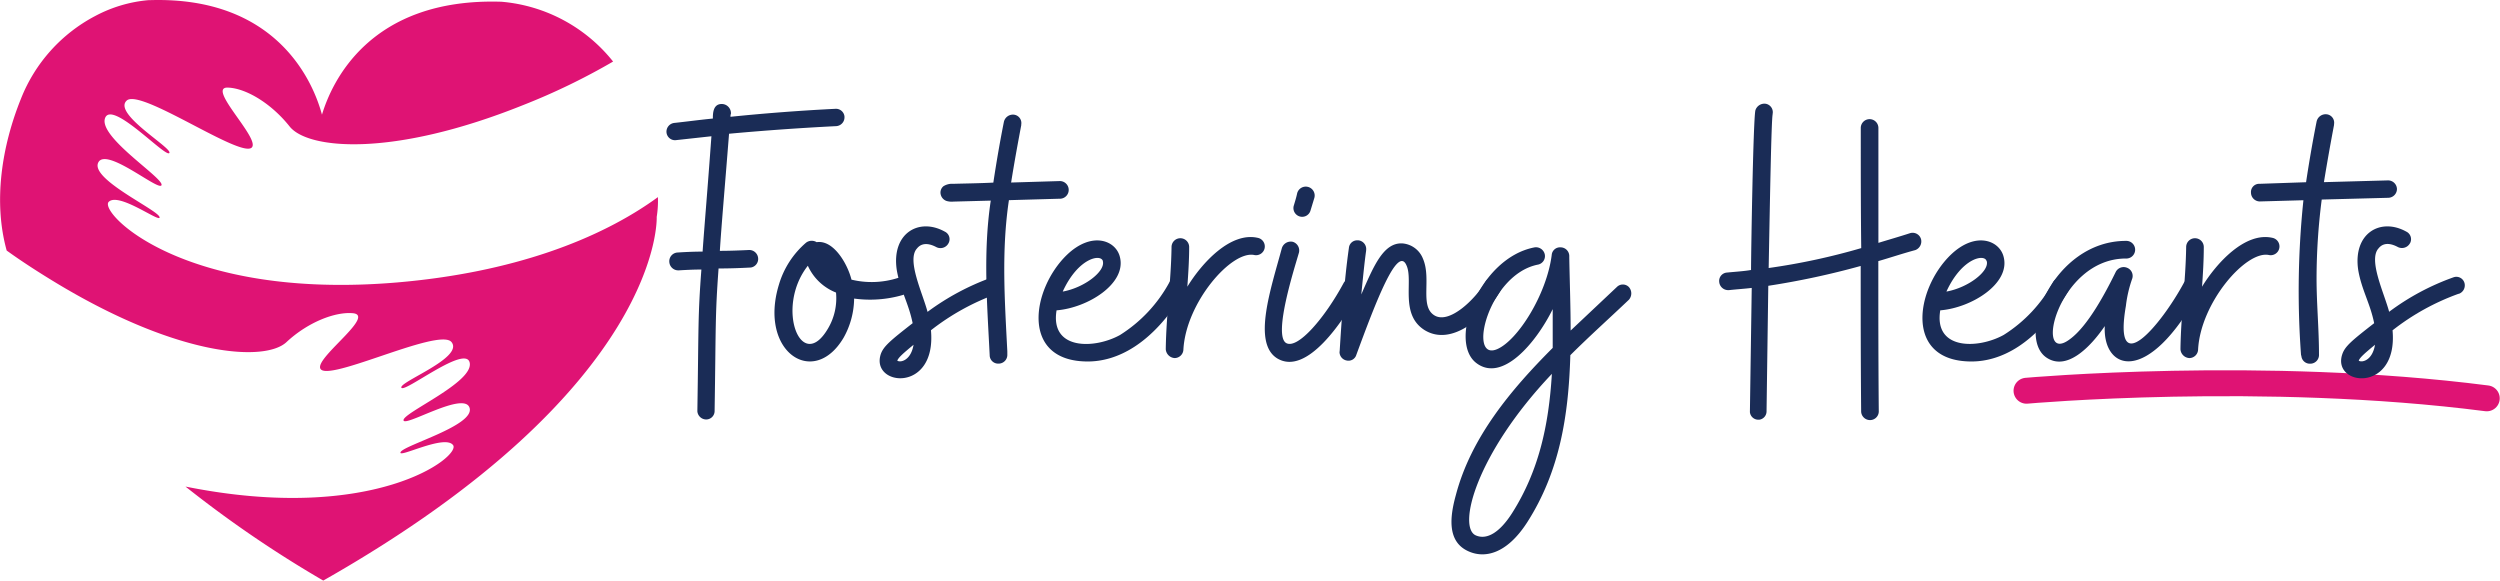 <svg xmlns="http://www.w3.org/2000/svg" viewBox="0 0 328.99 76.4"><defs><style>.cls-1{fill:#df1374;}.cls-2{fill:none;stroke:#df1374;stroke-linecap:round;stroke-miterlimit:10;stroke-width:3.41px;}.cls-3{fill:#1a2c56;}</style></defs><g id="Layer_1" data-name="Layer 1"><path id="Path_96" data-name="Path 96" class="cls-1" d="M89.74,30.32s1,22.37-43.88,47.85A151.56,151.56,0,0,1,27.73,65.8c24.84,5,36.32-4,35.21-5.46s-7.36,1.84-6.9.92,9.74-3.49,9.08-5.8-8.63,2.6-8.7,1.61,9.14-4.94,8.72-7.52-8.64,4-9,3.24,8.25-3.93,6.6-6-17.63,6-17.3,3.2c.21-1.75,7.15-6.69,4.35-7-2.38-.23-6,1.21-8.77,3.8s-13.93,2-29.91-7.55q-4-2.4-6.91-4.5C2.41,28.28,3.56,21,6.08,14.76A21,21,0,0,1,15.86,3.87a18.28,18.28,0,0,1,7-2.08H23c17-.55,21.63,11.11,22.69,15.07C46.94,12.72,51.87,1.44,69.32,2A21.06,21.06,0,0,1,84,9.87,86.21,86.21,0,0,1,72.16,15.6c-17.27,6.93-28.35,5.81-30.73,2.81s-5.68-5-8.07-5.11c-2.8-.17,3.29,5.79,3.22,7.55C36.47,23.67,21.92,13.27,20,15s6.11,6.28,5.6,6.91S18,14.83,17.14,17.33s7.67,7.82,7.44,8.79S17.25,21,16.24,23.18s7.76,6.16,8.07,7.14S19,27,17.63,28.33s9.68,13,37.94,10.61c15.12-1.29,26.64-5.62,34.33-11.23A13.37,13.37,0,0,1,89.74,30.32Z" transform="translate(-3.32 -1.77)"/></g><g id="Layer_2" data-name="Layer 2"><path id="Path_97" data-name="Path 97" class="cls-2" d="M270,53.19s31.18-2.79,60.57,1" transform="translate(-3.32 -1.77)"/><path id="Path_98" data-name="Path 98" class="cls-3" d="M95.09,55.89c.18-11.41.06-12.4.53-18.65-1.11,0-2.15.06-3,.11h-.06a1.18,1.18,0,0,1-1.16-1.1A1.15,1.15,0,0,1,92.48,35c.93-.06,2.08-.12,3.3-.12.23-3.3.64-8,1.16-15.18l-4.75.52a1.13,1.13,0,0,1-1.16-1,1.16,1.16,0,0,1,1-1.27c1.68-.18,3.36-.41,5.1-.58,0-.64,0-2,1.28-1.91a1.22,1.22,0,0,1,1.1,1.27,1,1,0,0,0-.06.41c4.58-.47,9.21-.82,13.79-1.05a1.13,1.13,0,0,1,1.21,1v.06a1.16,1.16,0,0,1-1.1,1.22q-7,.35-14.09,1c-.58,7.36-1,12.05-1.21,15.41,1.39,0,2.76-.06,3.82-.11a1.17,1.17,0,0,1,1.22,1.1,1.14,1.14,0,0,1-1,1.21H102c-1.11.06-2.61.12-4.12.12-.46,6.37-.34,7.3-.52,18.77a1.11,1.11,0,0,1-1.12,1.1h0A1.17,1.17,0,0,1,95.09,55.89Z" transform="translate(-3.32 -1.77)"/><path id="Path_99" data-name="Path 99" class="cls-3" d="M105.81,39.27a11.61,11.61,0,0,1,3.59-5.57,1.24,1.24,0,0,1,1.39-.06c2.21-.34,4.06,2.84,4.58,4.93a11.35,11.35,0,0,0,6.14-.23,1.2,1.2,0,0,1,1.45.81,1.25,1.25,0,0,1-.87,1.45,15.41,15.41,0,0,1-6.37.46,10.75,10.75,0,0,1-1.39,5.16C110.39,52.88,103.15,48.07,105.81,39.27Zm7.53,1a6.78,6.78,0,0,1-3.71-3.53c-4.34,5.51-.86,14.31,2.67,8.23A7.81,7.81,0,0,0,113.34,40.31Z" transform="translate(-3.32 -1.77)"/><path id="Path_100" data-name="Path 100" class="cls-3" d="M123.42,44.3c-.52-2.6-1.62-4.34-2.08-6.95-.76-4.86,2.89-7,6.31-5.1a1.1,1.1,0,0,1,.52,1.47l-.06.11a1.19,1.19,0,0,1-1.57.46c-1.62-.86-2.32-.11-2.55.18-1.39,1.51.76,5.91,1.39,8.34a32.77,32.77,0,0,1,8.46-4.53,1.13,1.13,0,0,1,1.44.66v0a1.17,1.17,0,0,1-.71,1.49l-.05,0a31.17,31.17,0,0,0-8.69,4.8c.76,8.35-8,7.36-6.6,3.13C119.6,47.32,120.53,46.56,123.42,44.3Zm.12,2.84c-1.33,1.1-2,1.68-2.14,2.09C121.8,49.52,123.19,49.23,123.54,47.14Z" transform="translate(-3.32 -1.77)"/><path id="Path_101" data-name="Path 101" class="cls-3" d="M133.56,48.53c-.34-6.83-.88-13.55.14-20.36l-4.92.13a2.39,2.39,0,0,1-.92-.09,1.19,1.19,0,0,1-.75-.86,1.08,1.08,0,0,1,.36-1.07,2.11,2.11,0,0,1,1.29-.32c1.76-.05,3.52-.07,5.28-.16.41-2.72.87-5.39,1.39-8a1.22,1.22,0,0,1,1.39-.93,1.11,1.11,0,0,1,.89,1.29.36.36,0,0,1,0,.1c-.46,2.43-.93,5-1.33,7.53l6.34-.19a1.16,1.16,0,0,1,.15,2.32h-.09l-6.69.19c-1,6.68-.55,13.19-.21,19.89,0,.13,0,.27,0,.41a1.15,1.15,0,0,1-1.1,1.21h-.06a1.11,1.11,0,0,1-1.16-1.05v0Z" transform="translate(-3.32 -1.77)"/><path id="Path_102" data-name="Path 102" class="cls-3" d="M143.7,35.33c3.31-3.19,6.49-1.92,7,.28.87,3.48-4.22,6.67-8.34,7-.87,5.27,5,5.1,8.34,3.25a18.73,18.73,0,0,0,6.54-7,1.14,1.14,0,0,1,1.57-.35,1.1,1.1,0,0,1,.46,1.48l-.06.09c-4.27,7.12-9,9.26-12.74,9.26C137.56,49.34,139.06,39.84,143.7,35.33Zm4.76.81c-.24-1-3.25-.47-5.29,4,2.84-.51,5.63-2.66,5.28-4Z" transform="translate(-3.32 -1.77)"/><path id="Path_103" data-name="Path 103" class="cls-3" d="M156.73,47.72c.06-4.53.7-9,.76-13.44a1.16,1.16,0,0,1,2.32,0c0,1.74-.12,3.54-.24,5.22,1.91-3.13,5.68-7.25,9.27-6.43a1.15,1.15,0,1,1-.46,2.26c-3-.64-9,6.26-9.33,12.45a1.16,1.16,0,0,1-1.16,1.11A1.25,1.25,0,0,1,156.73,47.72Z" transform="translate(-3.32 -1.77)"/><path id="Path_104" data-name="Path 104" class="cls-3" d="M172,34.45a1.23,1.23,0,0,1,1.44-.86,1.19,1.19,0,0,1,.81,1.45c-.58,2-3.41,10.83-1.68,11.87,1.51.87,5.1-3.3,7.59-7.94a1.29,1.29,0,0,1,1.62-.46,1.22,1.22,0,0,1,.47,1.57c-2.15,3.94-6.95,11.18-10.84,8.86C168.09,46.91,170.58,39.73,172,34.45Zm1.56-5.56c.17-.57.35-1.15.46-1.68a1.17,1.17,0,0,1,2.27.58l-.53,1.74a1.14,1.14,0,0,1-1.45.71,1.15,1.15,0,0,1-.75-1.35Z" transform="translate(-3.32 -1.77)"/><path id="Path_105" data-name="Path 105" class="cls-3" d="M179.61,48.07c.23-3.71.58-9.21,1.22-13.67a1.09,1.09,0,0,1,1.17-1h.1a1.15,1.15,0,0,1,1,1.27.17.17,0,0,0,0,.07c-.23,1.62-.41,3.52-.64,5.78,1.62-3.71,2.9-6.83,5.39-6.72a3.17,3.17,0,0,1,2.72,2c1.16,2.67-.46,6.26,1.51,7.47s5.39-2.14,6.72-4.4a1.09,1.09,0,0,1,1.46-.47l.11.07a1.12,1.12,0,0,1,.42,1.53l0,0c-2,3.52-6.43,7.41-10,5.21-3.3-2.08-1.45-6.49-2.38-8.51-1.16-2.73-4,4.69-6.6,11.76a1.08,1.08,0,0,1-1.28.75,1.14,1.14,0,0,1-.93-1.21Z" transform="translate(-3.32 -1.77)"/><path id="Path_106" data-name="Path 106" class="cls-3" d="M194.91,66.9c2-7.59,7.24-13.84,12.74-19.35v-5.1c-2.2,4.46-6.66,9.73-10.08,7.07-3.71-2.9.48-13.79,7.65-15.19a1.19,1.19,0,0,1,1.39.93,1.14,1.14,0,0,1-.89,1.33h0c-6.54,1.28-9.33,12.81-5.39,11.13,2.73-1.16,6.54-7.24,7.19-12.4a1.09,1.09,0,0,1,1.16-1,1.15,1.15,0,0,1,1.15,1.11v.23c.06,3.3.18,6.49.18,9.61l6.08-5.73a1.11,1.11,0,0,1,1.58,0s0,0,0,0a1.26,1.26,0,0,1,0,1.68c-2.49,2.37-5.15,4.75-7.7,7.29-.23,7.94-1.39,15.3-5.68,22-2.72,4.22-5.62,4.75-7.7,3.82C193.75,73.09,194.09,69.85,194.91,66.9Zm7.41,2.37c3.48-5.5,4.81-11.47,5.22-18.3-10,10.54-12.46,20.21-10,21.26C199,72.86,200.7,71.82,202.32,69.27Z" transform="translate(-3.32 -1.77)"/><path id="Path_107" data-name="Path 107" class="cls-3" d="M233.6,56l.24-16.34c-1,.12-2,.18-3,.29h-.13a1.18,1.18,0,0,1-1.15-1.1,1.1,1.1,0,0,1,1-1.21h0c1.1-.11,2.2-.17,3.19-.34,0-2,.28-19.7.57-21a1.24,1.24,0,0,1,1.39-.87,1.13,1.13,0,0,1,.88,1.34.09.09,0,0,1,0,.05c-.17,1-.34,10.72-.52,20.22a85.75,85.75,0,0,0,12.18-2.62c-.06-5.09-.06-10.25-.06-15.81a1.16,1.16,0,0,1,2.32,0c0,5.33,0,10.25,0,15.12,1.33-.41,2.73-.81,4.18-1.28a1.15,1.15,0,0,1,1.43.79v0a1.22,1.22,0,0,1-.75,1.44c-1.74.47-3.3,1-4.87,1.45,0,6.84,0,13,.06,19.82a1.15,1.15,0,0,1-1.21,1.1,1.17,1.17,0,0,1-1.11-1.1c-.06-6.84-.06-12.63-.06-19.18a104.8,104.8,0,0,1-12.16,2.61l-.23,16.57A1.11,1.11,0,0,1,234.85,57h-.09A1.11,1.11,0,0,1,233.6,56v0Z" transform="translate(-3.32 -1.77)"/><path id="Path_108" data-name="Path 108" class="cls-3" d="M260,35.33c3.3-3.19,6.49-1.92,7,.28.87,3.48-4.23,6.67-8.35,7-.87,5.27,5,5.09,8.34,3.24a18.73,18.73,0,0,0,6.54-7,1.14,1.14,0,0,1,1.57-.35h0a1.1,1.1,0,0,1,.46,1.48l-.06.09c-4.27,7.12-9,9.27-12.74,9.27C253.88,49.34,255.38,39.84,260,35.33Zm4.75.81c-.23-1-3.24-.47-5.29,4C262.34,39.62,265.12,37.47,264.77,36.14Z" transform="translate(-3.32 -1.77)"/><path id="Path_109" data-name="Path 109" class="cls-3" d="M283.08,33.47a1.16,1.16,0,1,1,.11,2.32h-.11c-9,0-12.22,14.31-7.35,10.6,2.37-1.74,4.69-6.14,6-8.81a1.17,1.17,0,0,1,1.51-.57,1.15,1.15,0,0,1,.65,1.49v0a16.35,16.35,0,0,0-.81,3.52c-1.74,10.08,4.63,2.55,7.65-3.07a1.18,1.18,0,0,1,2.08,1.1c-6.89,12.68-12.8,10.42-12.51,4.63-1.86,2.72-5,6-7.71,4.12C268.59,46,273.57,33.47,283.08,33.47Z" transform="translate(-3.32 -1.77)"/><path id="Path_110" data-name="Path 110" class="cls-3" d="M290.26,47.72c.06-4.53.69-9,.75-13.44a1.16,1.16,0,0,1,2.32,0c0,1.74-.11,3.54-.23,5.22,1.91-3.13,5.68-7.25,9.27-6.43a1.15,1.15,0,1,1-.47,2.26c-3-.64-9,6.26-9.32,12.45a1.16,1.16,0,0,1-1.16,1.11,1.24,1.24,0,0,1-1.16-1.17Z" transform="translate(-3.32 -1.77)"/><path id="Path_111" data-name="Path 111" class="cls-3" d="M306.13,48.53a115,115,0,0,1,.31-20.41l-5.75.16a1.17,1.17,0,0,1-1.15-1.16,1.08,1.08,0,0,1,1-1.16h.11l6.14-.21c.41-2.72.87-5.39,1.39-8a1.22,1.22,0,0,1,1.39-.93,1.11,1.11,0,0,1,.9,1.29l0,.1c-.46,2.43-.92,5-1.33,7.53l8.39-.23a1.17,1.17,0,0,1,1.22,1.13v0a1.17,1.17,0,0,1-1.16,1.16l-8.74.23a81.9,81.9,0,0,0-.68,10.39c0,3.33.32,6.64.32,10a1.15,1.15,0,0,1-1.1,1.21h-.06a1.11,1.11,0,0,1-1.16-1.06v0Z" transform="translate(-3.32 -1.77)"/><path id="Path_112" data-name="Path 112" class="cls-3" d="M315.75,44.3c-.52-2.6-1.63-4.34-2.09-6.95-.75-4.86,2.9-7,6.32-5.1a1.11,1.11,0,0,1,.52,1.47l-.06.1a1.2,1.2,0,0,1-1.57.46c-1.62-.87-2.31-.11-2.54.17-1.39,1.51.75,5.91,1.39,8.35a32.11,32.11,0,0,1,8.45-4.53,1.11,1.11,0,0,1,1.44.66v0a1.18,1.18,0,0,1-.7,1.5h-.05a31.18,31.18,0,0,0-8.69,4.81c.75,8.34-8.05,7.36-6.61,3.13C311.92,47.32,312.85,46.56,315.75,44.3Zm.11,2.84c-1.33,1.1-2,1.68-2.14,2.09C314.12,49.52,315.52,49.23,315.86,47.14Z" transform="translate(-3.32 -1.77)"/></g></svg>